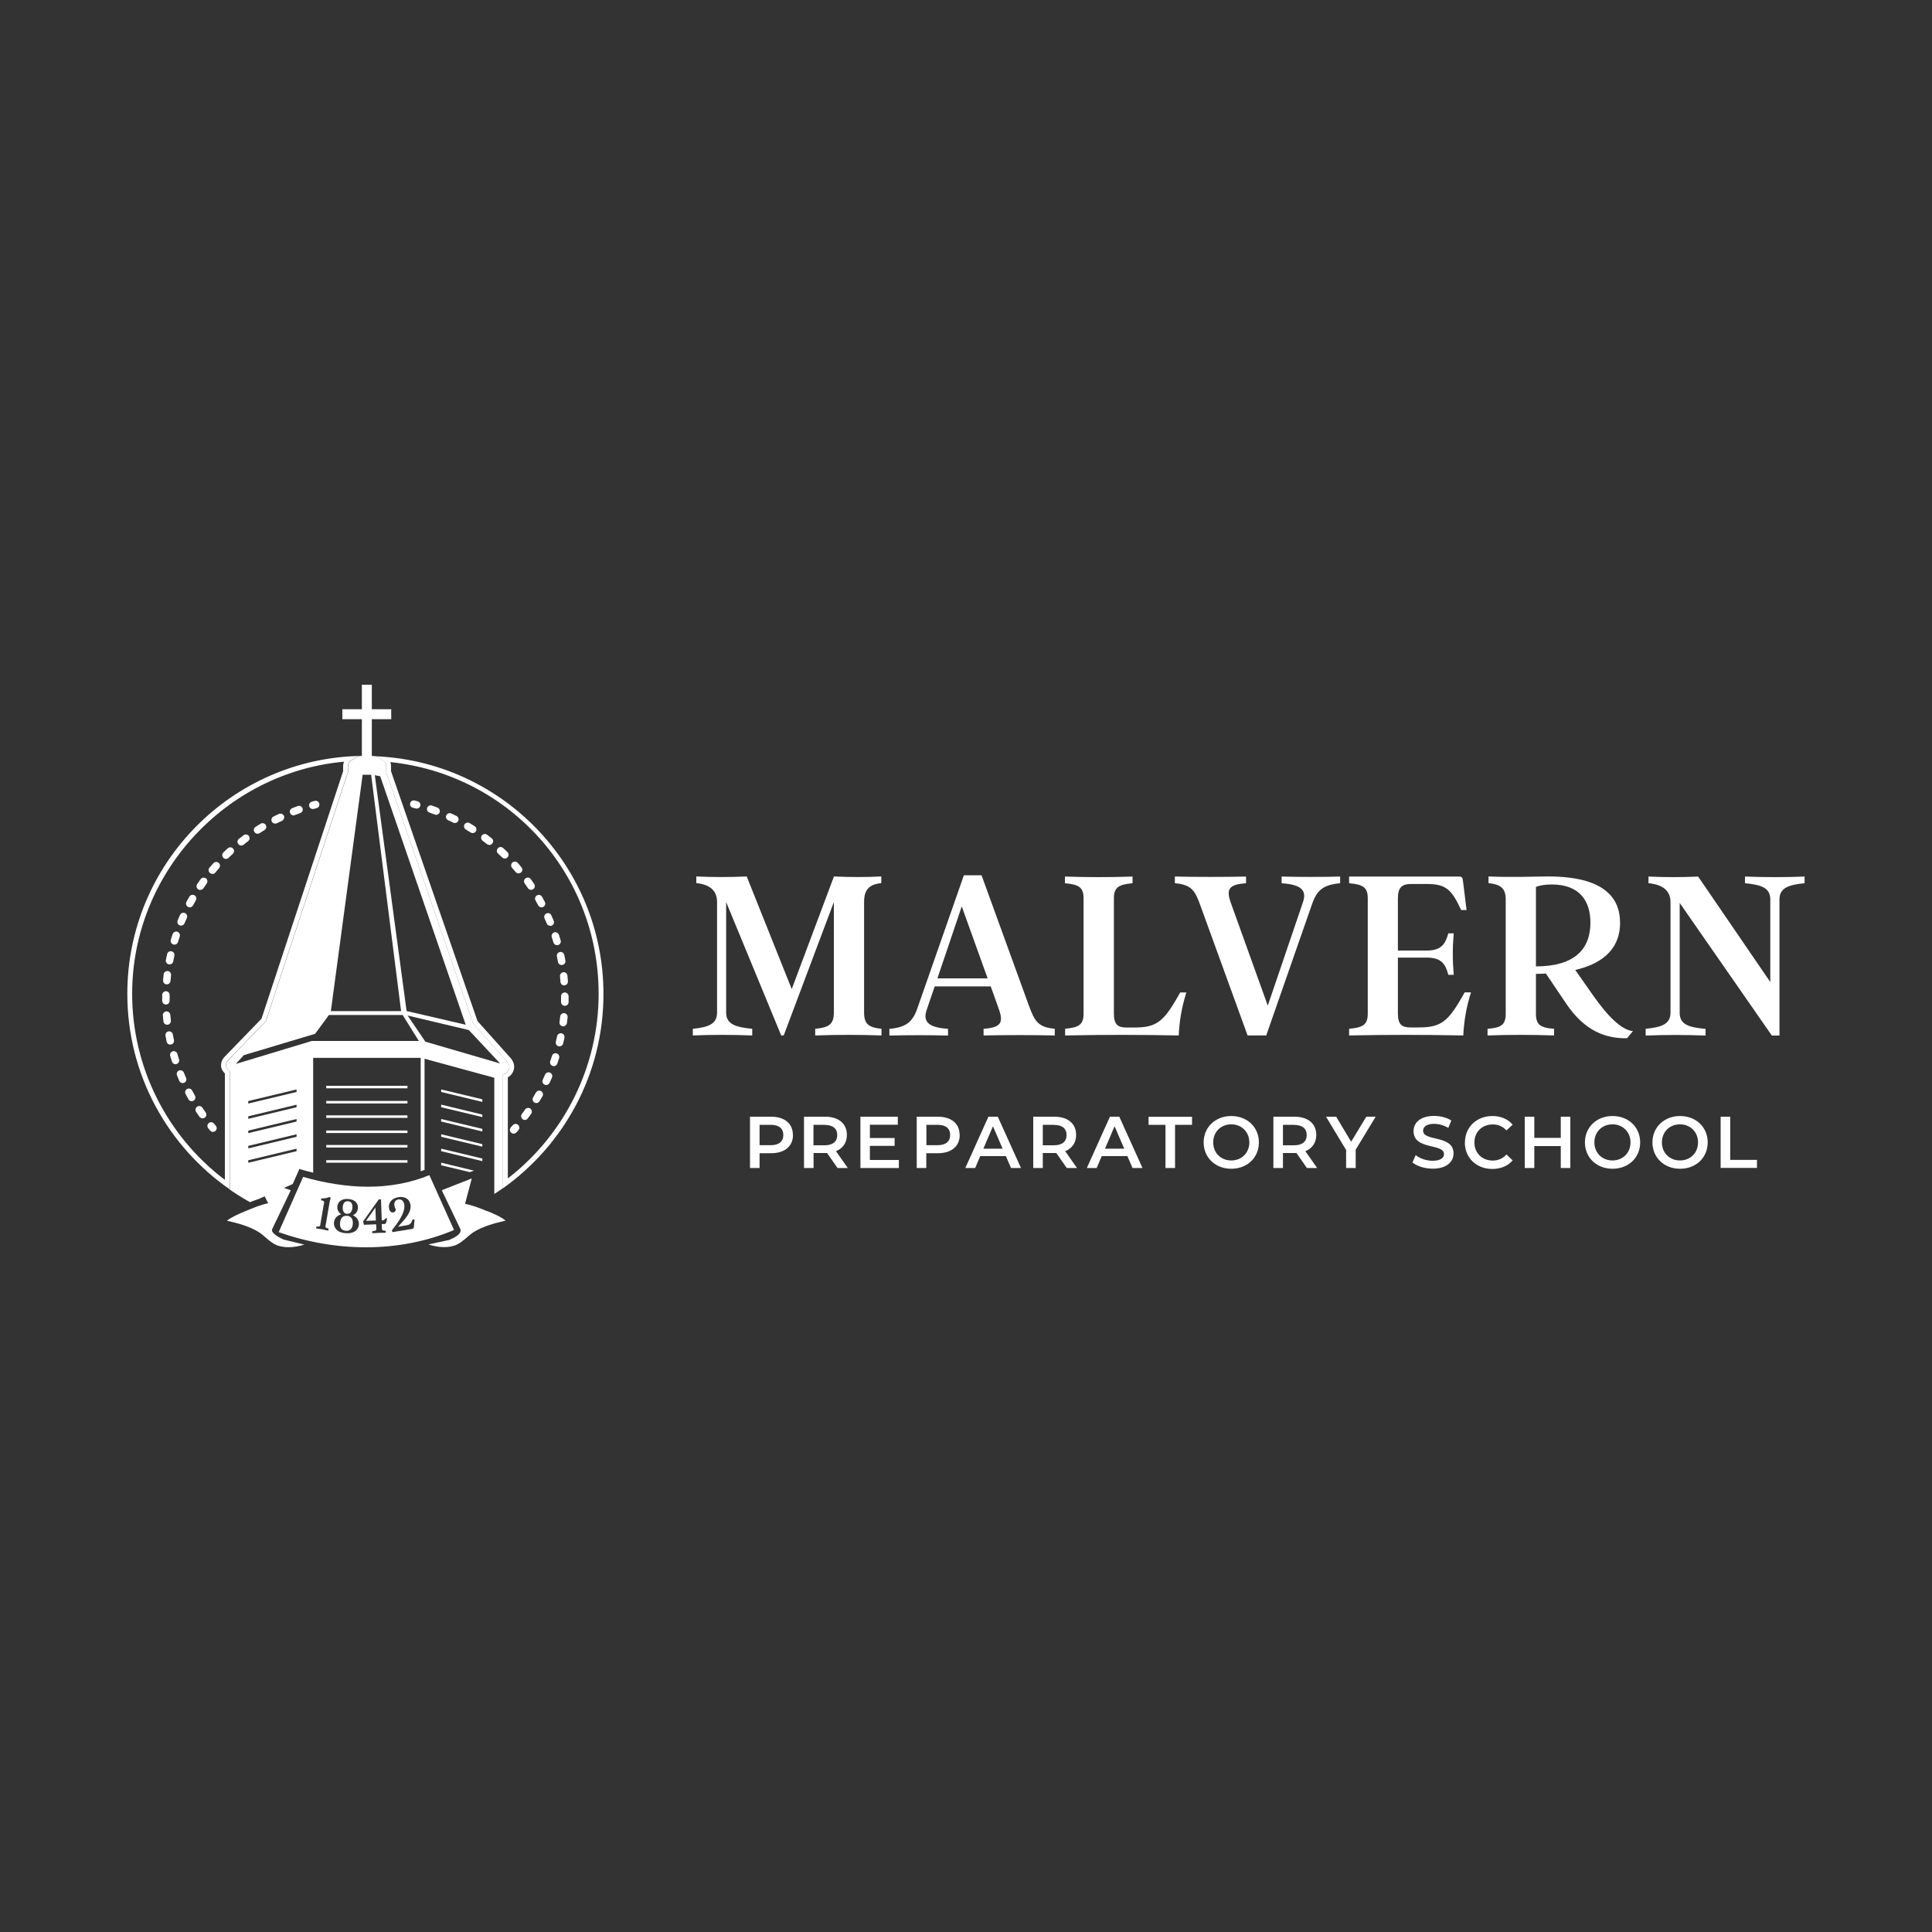 <?xml version="1.0" encoding="UTF-8"?>
<svg id="Layer_1" data-name="Layer 1" xmlns="http://www.w3.org/2000/svg" xmlns:xlink="http://www.w3.org/1999/xlink" viewBox="0 0 200 200">
  <rect x="0" y="0" width="200" height="200" fill="#333333" stroke="none"/>
  <defs>
    <style>
      .cls-1 {
        fill: #fff;
      }

      .cls-2 {
        fill: none;
      }

      .cls-3 {
        fill: #9ab5d4;
      }

      .cls-4 {
        clip-path: url(#clippath);
      }
    </style>
    <clipPath id="clippath">
      <circle class="cls-2" cx="37.82" cy="102.89" r="24.64"/>
    </clipPath>
  </defs>
  <g>
    <path class="cls-1" d="M71.74,106.5c1.51-.16,2.49-.45,2.49-1.67v-11.45c0-1.27-.85-1.83-2.15-1.96v-.69c1.59.08,3.5.08,5.22,0l4.66,11.66,4.37-11.66c1.67.08,3.31.08,4.9,0v.69c-1.27.13-1.78.69-1.78,1.96v11.45c0,1.19.5,1.54,1.8,1.67v.69c-2.15-.08-4.58-.08-6.86,0v-.69c1.43-.13,1.93-.48,1.93-1.67v-11.45l-5.19,13.81h-.26l-5.7-13.81v11.45c0,1.22,1.03,1.51,2.7,1.67v.69c-2.12-.08-4.24-.08-6.15,0v-.69Z"/>
    <path class="cls-1" d="M106.51,104.09c.58,1.59.93,2.25,2.68,2.41v.69c-2.36-.05-4.98-.05-7.37,0v-.69c1.75-.13,2.09-.58,1.59-2.01l-.85-2.38h-5.8l-.85,2.49c-.45,1.38.56,1.78,2.23,1.91v.69c-1.96-.05-4.13-.05-6.07,0v-.69c1.75-.16,2.41-.72,2.91-2.17l4.8-13.73h1.83l4.9,13.49ZM97.05,101.28h5.19l-2.68-7.45-2.52,7.45Z"/>
    <path class="cls-1" d="M110.24,106.5c1.43-.13,1.93-.42,1.93-1.56v-11.95c0-1.14-.5-1.43-1.93-1.56v-.69c2.28.08,4.72.08,7,0v.69c-1.43.13-1.93.42-1.93,1.56v11.95c0,1.14.42,1.43,1.32,1.43h.74c2.38,0,3.1-.56,4.8-3.63h.64c-.5,1.59-.72,3.02-.79,4.45-4.13-.08-7.74-.08-11.76,0v-.69Z"/>
    <path class="cls-1" d="M132.66,90.74c1.96.05,4.16.05,6.07,0v.69c-1.75.16-2.41.72-2.91,2.17l-4.74,13.59h-1.93l-4.85-13.35c-.58-1.62-.9-2.25-2.68-2.41v-.69c2.38.05,5.01.05,7.37,0v.69c-1.72.13-2.09.56-1.59,1.99l3.84,10.68,3.66-10.76c.45-1.38-.53-1.78-2.23-1.91v-.69Z"/>
    <path class="cls-1" d="M152.27,102.74c-.5,1.59-.72,3.02-.79,4.45-4.13-.08-7.79-.08-11.82,0v-.69c1.43-.13,1.93-.42,1.93-1.56v-11.95c0-1.14-.5-1.43-1.93-1.56v-.69h11.34c.34,0,.4.08.45.48l.37,2.99h-.56c-1.01-2.17-1.59-2.7-3.58-2.7h-1.59c-.95,0-1.38.34-1.38,1.48v5.41h2.99c1.54,0,1.93-.72,2.23-1.78h.56c-.13,1.48-.13,2.81,0,4.29h-.56c-.29-1.09-.69-1.78-2.23-1.78h-2.99v5.8c0,1.14.42,1.43,1.32,1.43h.79c2.38,0,3.1-.56,4.8-3.63h.64Z"/>
    <path class="cls-1" d="M164.85,102.95c1.56,2.25,3.02,3.68,4.19,3.79l-.61.74c-2.09.03-4.32-.64-6.31-3.6l-2.09-3.1c-.34.03-.69.03-1.03.03v4.13c0,1.14.45,1.46,1.88,1.56v.69c-2.28-.08-4.61-.08-6.89,0v-.69c1.43-.11,1.88-.42,1.88-1.56v-11.82c0-1.11-.45-1.56-1.78-1.7v-.69c2.44.11,4.88,0,6.17,0,5.75,0,7.45,2.17,7.45,4.8,0,2.36-1.4,4.13-4.64,4.88l1.78,2.54ZM159,100.04c3.9,0,5.64-1.7,5.64-4.53,0-2.23-1.11-3.95-4-3.95-.61,0-1.27.08-1.64.26v8.21Z"/>
    <path class="cls-1" d="M170.36,106.5c1.59-.16,2.57-.45,2.57-1.67v-11.47c0-1.19-.87-1.8-2.28-1.93v-.69c1.72.08,3.47.08,5.14,0l7.47,10.92v-8.56c0-1.22-.98-1.51-2.62-1.67v-.69c2.04.08,4.19.08,6.17,0v.69c-1.59.16-2.6.45-2.6,1.67v14.1h-.79l-9.54-13.73v11.37c0,1.22.93,1.51,2.68,1.67v.69c-2.07-.08-4.21-.08-6.2,0v-.69Z"/>
  </g>
  <path class="cls-1" d="M82.09,117.49c0,1.17-.86,1.89-2.26,1.89h-1.2v1.53h-.99v-5.31h2.18c1.4,0,2.26.71,2.26,1.89ZM81.09,117.49c0-.67-.45-1.05-1.31-1.05h-1.15v2.11h1.15c.86,0,1.31-.39,1.31-1.05ZM86.7,120.91l-1.08-1.55c-.07,0-.14,0-.2,0h-1.2v1.55h-.99v-5.31h2.18c1.4,0,2.26.71,2.26,1.89,0,.8-.41,1.39-1.13,1.68l1.22,1.74h-1.06ZM85.36,116.44h-1.15v2.12h1.15c.86,0,1.31-.39,1.31-1.06s-.45-1.05-1.31-1.05ZM93.05,120.08v.83h-3.98v-5.31h3.87v.83h-2.89v1.38h2.56v.81h-2.56v1.46h2.99ZM99.35,117.49c0,1.17-.86,1.89-2.26,1.89h-1.2v1.53h-.99v-5.31h2.18c1.4,0,2.26.71,2.26,1.89ZM98.36,117.49c0-.67-.45-1.05-1.31-1.05h-1.15v2.11h1.15c.86,0,1.31-.39,1.31-1.05ZM104.12,119.68h-2.65l-.52,1.23h-1.02l2.39-5.31h.97l2.4,5.31h-1.03l-.53-1.23ZM103.79,118.91l-1-2.32-.99,2.32h1.99ZM110.43,120.91l-1.08-1.55c-.07,0-.14,0-.2,0h-1.2v1.55h-.99v-5.31h2.18c1.4,0,2.26.71,2.26,1.89,0,.8-.41,1.39-1.13,1.68l1.22,1.74h-1.06ZM109.1,116.44h-1.15v2.12h1.15c.86,0,1.31-.39,1.31-1.06s-.45-1.05-1.31-1.05ZM116.7,119.68h-2.65l-.52,1.23h-1.02l2.39-5.31h.97l2.4,5.31h-1.03l-.53-1.23ZM116.38,118.91l-1-2.32-.99,2.32h1.99ZM120.66,116.44h-1.76v-.83h4.5v.83h-1.76v4.47h-.99v-4.47ZM124.6,118.26c0-1.57,1.21-2.73,2.86-2.73s2.86,1.15,2.86,2.73-1.21,2.73-2.86,2.73-2.86-1.16-2.86-2.73ZM129.33,118.26c0-1.08-.8-1.87-1.87-1.87s-1.87.78-1.87,1.87.8,1.87,1.87,1.87,1.87-.78,1.87-1.87ZM135.29,120.91l-1.08-1.55c-.07,0-.14,0-.2,0h-1.2v1.55h-.99v-5.31h2.18c1.4,0,2.26.71,2.26,1.89,0,.8-.41,1.39-1.13,1.68l1.22,1.74h-1.06ZM133.96,116.44h-1.15v2.12h1.15c.86,0,1.31-.39,1.31-1.06s-.45-1.05-1.31-1.05ZM140.34,119.04v1.87h-.99v-1.86l-2.08-3.45h1.05l1.55,2.59,1.57-2.59h.97l-2.08,3.43ZM146.21,120.35l.34-.77c.42.34,1.1.58,1.75.58.83,0,1.18-.3,1.18-.69,0-1.14-3.15-.39-3.15-2.37,0-.86.68-1.58,2.14-1.58.64,0,1.3.17,1.77.47l-.31.77c-.48-.28-1-.42-1.46-.42-.82,0-1.15.32-1.15.72,0,1.13,3.15.39,3.15,2.34,0,.85-.69,1.58-2.15,1.58-.83,0-1.65-.26-2.09-.64ZM151.65,118.26c0-1.58,1.21-2.73,2.84-2.73.86,0,1.61.31,2.1.89l-.64.6c-.39-.42-.86-.62-1.42-.62-1.1,0-1.9.77-1.9,1.87s.8,1.87,1.9,1.87c.55,0,1.03-.2,1.42-.63l.64.61c-.49.58-1.24.89-2.11.89-1.62,0-2.84-1.14-2.84-2.73ZM162.56,115.6v5.31h-.99v-2.27h-2.74v2.27h-.99v-5.31h.99v2.19h2.74v-2.19h.99ZM164.07,118.26c0-1.57,1.21-2.73,2.86-2.73s2.86,1.15,2.86,2.73-1.21,2.73-2.86,2.73-2.86-1.16-2.86-2.73ZM168.79,118.26c0-1.08-.8-1.87-1.87-1.87s-1.87.78-1.87,1.87.8,1.87,1.87,1.87,1.87-.78,1.87-1.87ZM171.06,118.26c0-1.57,1.21-2.73,2.86-2.73s2.86,1.15,2.86,2.73-1.21,2.73-2.86,2.73-2.86-1.16-2.86-2.73ZM175.78,118.26c0-1.08-.8-1.87-1.87-1.87s-1.87.78-1.87,1.87.8,1.87,1.87,1.87,1.87-.78,1.87-1.87ZM178.12,115.6h.99v4.47h2.77v.83h-3.76v-5.31Z"/>
  <g>
    <g>
      <path class="cls-3" d="M26.76,124.12c-.29.09-.57.2-.84.31.27-.11.55-.22.84-.31Z"/>
      <path class="cls-1" d="M35.61,78.85c-.06.14-.09.29-.09.44v.55l-8.45,25.62-3.81,3.93c-.1.1-.38.4-.38.9,0,.38.22.66.4.83v11.02c-6.03-4.56-9.6-11.69-9.6-19.26,0-12.49,9.68-22.91,21.93-24.03M37.42,78.25c-13.42.21-24.24,11.16-24.24,24.63,0,8.39,4.2,15.79,10.6,20.24v-12.24s-.4-.23-.4-.59.23-.54.23-.54l3.9-4.03,8.51-25.8v-.63c0-.24.12-.45.33-.58l.5-.3c.17-.1.37-.15.57-.17h0Z"/>
      <path class="cls-1" d="M40.4,78.89c12.23,1.28,21.57,11.5,21.57,24,0,7.47-3.5,14.54-9.4,19.1v-10.46c.3-.17.59-.48.65-.99.07-.57-.39-1.06-.46-1.12l-3.33-3.72-8.95-25.86v-.55c0-.14-.03-.28-.07-.41M38.66,78.27c.17.02.34.07.49.16l.5.3c.2.12.33.34.33.58v.63l9.01,26.03,3.4,3.8s.38.38.34.73c-.07.59-.65.72-.65.72v11.78c6.28-4.47,10.39-11.8,10.39-20.1,0-13.33-10.59-24.18-23.81-24.62h0Z"/>
    </g>
    <g class="cls-4">
      <g>
        <rect class="cls-1" x="33.77" y="112.4" width="8.41" height=".26"/>
        <rect class="cls-1" x="33.77" y="113.97" width="8.41" height=".26"/>
        <rect class="cls-1" x="33.77" y="115.46" width="8.41" height=".26"/>
        <rect class="cls-1" x="33.77" y="117.03" width="8.41" height=".26"/>
        <rect class="cls-1" x="33.77" y="118.53" width="8.41" height=".26"/>
        <rect class="cls-1" x="33.77" y="120.1" width="8.41" height=".26"/>
        <polygon class="cls-1" points="49.93 114.07 45.67 113.04 45.67 112.78 49.93 113.8 49.93 114.07"/>
        <polygon class="cls-1" points="49.93 115.64 45.67 114.62 45.67 114.35 49.93 115.38 49.93 115.64"/>
        <polygon class="cls-1" points="49.93 117.13 45.67 116.1 45.67 115.84 49.93 116.86 49.93 117.13"/>
        <polygon class="cls-1" points="49.93 118.7 45.67 117.68 45.67 117.42 49.93 118.44 49.93 118.7"/>
        <polygon class="cls-1" points="49.93 120.2 45.67 119.17 45.67 118.91 49.93 119.93 49.93 120.2"/>
        <polygon class="cls-1" points="45.67 120.36 49.06 121.18 48.64 121.34 45.67 120.63 45.67 120.36"/>
        <path class="cls-1" d="M30.3,122.57l.45-1.01.24-.55.58.17c.29.08.56.14.85.22v-11.89h11.13v11.74c.13-.05.27-.09.4-.14v-11.51l7.22,1.97v13.06l-.94-.09h.08s-.11.09-.11.09c.58.16-.08-.11.48.12.43.18.93.38,1.39.64v-14.18s.59-.12.66-.72c.04-.35-.34-.73-.34-.73l-3.4-3.8-9.01-26.03v-.63c0-.24-.12-.45-.33-.58l-.5-.3c-.2-.12-.43-.18-.66-.18h-.97c-.23,0-.46.06-.66.18l-.5.3c-.2.12-.33.34-.33.58v.63l-8.51,25.8-3.9,4.03s-.23.19-.23.54.4.59.4.59v14.48c.46-.25.95-.45,1.37-.63.07-.03.14-.06.2-.08.44-.18.92-.38,1.41-.54M26.76,124.12l3.54-1.55M39.36,80.36l8.85,25.72-6.12-1.42-3.29-24.41.56.11ZM37.54,80.2h.88l3.1,24.47h-7.27l3.29-24.47ZM30.7,119.17l-5,1.2v-.26l5-1.2v.26ZM30.7,117.68l-5,1.2v-.26l5-1.2v.26ZM30.7,116.1l-5,1.2v-.26l5-1.2v.26ZM30.7,114.62l-5,1.2v-.26l5-1.2v.26ZM30.7,113.04l-5,1.2v-.26l5-1.2v.26ZM32.28,107.76l-7.87,2.38.83-.91,7.38-2.21,1.43-1.95h7.63l1.68,2.69h-11.08ZM44.03,107.83l-1.83-2.7,6.33,1.5,3.24,3.46-7.75-2.26Z"/>
      </g>
    </g>
    <g>
      <path class="cls-1" d="M22.06,117.18c-.11,0-.22-.05-.3-.14-.07-.08-.13-.16-.2-.24-.14-.17-.11-.41.05-.54.17-.14.41-.11.54.05.06.08.13.15.19.23.14.16.12.41-.05.54-.07.06-.16.09-.25.09Z"/>
      <path class="cls-1" d="M20.97,115.77c-.12,0-.24-.06-.32-.16-.12-.17-.24-.34-.35-.51-.12-.18-.07-.42.11-.54.18-.12.42-.07.54.11.11.17.22.33.34.49.12.17.08.42-.09.54-.07.05-.15.07-.22.07ZM19.85,114c-.14,0-.27-.07-.34-.2-.1-.18-.2-.36-.3-.55-.1-.19-.03-.42.16-.52.19-.1.42-.03.52.16.09.18.19.35.29.53.1.19.04.42-.15.53-.06.03-.13.05-.19.05ZM18.91,112.12c-.15,0-.29-.09-.35-.23-.08-.19-.16-.38-.24-.57-.08-.2.02-.42.21-.5.2-.08.42.02.5.21.07.18.15.37.23.55.09.2,0,.42-.2.51-.05.02-.1.03-.15.03ZM18.17,110.17c-.16,0-.32-.1-.37-.27-.06-.2-.12-.4-.18-.59-.06-.21.06-.42.26-.48.21-.06.42.06.48.26.06.19.11.38.17.57.07.2-.05.42-.25.49-.04.01-.08.02-.12.02ZM17.63,108.14c-.18,0-.34-.12-.38-.31-.04-.2-.08-.41-.12-.61-.04-.21.1-.41.31-.45.21-.04.41.1.45.31.04.2.07.39.12.59.04.21-.09.41-.3.46-.03,0-.05,0-.08,0ZM17.3,106.08c-.19,0-.36-.15-.38-.34-.02-.2-.04-.41-.06-.62-.02-.21.14-.4.35-.42.21-.02.4.14.42.35.02.2.04.4.06.6.02.21-.13.4-.34.43-.01,0-.03,0-.04,0ZM17.18,103.99c-.21,0-.38-.17-.39-.38,0-.07,0-.14,0-.22,0-.13,0-.27,0-.4,0-.21.18-.38.39-.38,0,0,0,0,0,0,.21,0,.38.18.38.39,0,.13,0,.26,0,.39,0,.07,0,.14,0,.21,0,.21-.17.39-.38.39h0ZM17.26,101.9s-.02,0-.03,0c-.21-.02-.37-.21-.35-.42.02-.2.04-.41.06-.62.03-.21.22-.36.43-.34.21.03.36.22.34.43-.02.2-.04.4-.06.6-.02.2-.19.35-.38.35ZM17.55,99.83s-.05,0-.07,0c-.21-.04-.35-.24-.31-.45.04-.2.08-.41.13-.61.05-.21.25-.34.46-.29.21.05.34.25.29.46-.04.19-.08.39-.12.59-.04.19-.2.31-.38.31ZM18.05,97.79s-.07,0-.11-.02c-.2-.06-.32-.28-.26-.48.06-.2.12-.4.19-.59.07-.2.29-.31.49-.25.2.07.31.29.25.49-.06.19-.12.38-.18.57-.05.17-.2.28-.37.28ZM18.75,95.82s-.1,0-.15-.03c-.2-.08-.29-.31-.21-.51.08-.19.16-.38.25-.57.09-.19.32-.28.51-.19.19.09.28.32.19.51-.08.18-.16.37-.24.55-.06.15-.21.24-.36.24ZM19.64,93.93c-.06,0-.12-.01-.18-.05-.19-.1-.26-.34-.16-.52.1-.18.2-.37.3-.54.11-.18.34-.25.53-.14s.25.34.14.53c-.1.17-.2.35-.29.52-.07.13-.2.2-.34.2ZM20.73,92.13c-.07,0-.15-.02-.22-.07-.18-.12-.22-.36-.1-.54.12-.17.24-.34.36-.51.12-.17.37-.21.54-.09.17.12.21.37.09.54-.12.16-.23.33-.34.49-.07.11-.2.17-.32.17ZM21.98,90.46c-.09,0-.18-.03-.25-.09-.16-.14-.19-.38-.05-.54.13-.16.27-.32.41-.47.14-.16.39-.18.55-.03.16.14.18.39.03.55-.13.15-.26.3-.39.46-.08.09-.19.14-.3.14ZM23.4,88.92c-.1,0-.2-.04-.28-.12-.15-.15-.15-.4,0-.55.15-.14.3-.29.45-.43.16-.15.4-.14.55.02.15.16.14.4-.02.55-.15.13-.29.27-.43.41-.08.07-.17.11-.27.11ZM24.97,87.53c-.11,0-.23-.05-.3-.15-.13-.17-.11-.41.06-.54.16-.13.33-.26.49-.38.17-.13.41-.09.54.08.13.17.09.41-.08.54-.16.12-.32.24-.47.37-.07.06-.16.08-.24.08ZM26.67,86.31c-.13,0-.25-.06-.33-.18-.12-.18-.06-.42.11-.53.17-.11.35-.22.53-.33.18-.11.42-.05.53.13.11.18.05.42-.13.53-.17.1-.34.21-.51.32-.06.04-.14.06-.21.06ZM28.48,85.26c-.14,0-.28-.08-.34-.21-.1-.19-.02-.42.17-.52.18-.09.37-.19.56-.27.19-.09.42,0,.52.18.09.19,0,.42-.18.52-.18.08-.36.17-.54.26-.06.03-.12.04-.18.04ZM30.39,84.41c-.15,0-.3-.09-.36-.25-.08-.2.02-.42.22-.5.19-.08.39-.15.58-.22.2-.07.42.03.49.24.07.2-.03.42-.24.49-.19.07-.37.14-.56.21-.05.02-.09.03-.14.03Z"/>
      <path class="cls-1" d="M32.38,83.75c-.17,0-.33-.11-.37-.28-.06-.21.06-.42.27-.48.1-.03.2-.05.3-.08.21-.05.42.07.47.28.05.21-.07.42-.28.47-.1.02-.19.05-.29.08-.03,0-.07.01-.1.01Z"/>
    </g>
    <g>
      <path class="cls-1" d="M43.13,83.7s-.07,0-.1-.01c-.1-.03-.19-.05-.29-.07-.21-.05-.33-.26-.28-.47.05-.21.26-.33.47-.28.1.02.2.05.3.08.21.05.33.27.28.47-.05.17-.2.29-.37.29Z"/>
      <path class="cls-1" d="M54.33,115.94c-.08,0-.16-.03-.23-.08-.17-.13-.2-.37-.08-.54.12-.15.23-.31.34-.47.12-.17.37-.21.54-.09.17.12.21.37.09.54-.12.16-.24.33-.36.49-.08.1-.19.15-.31.15ZM55.52,114.19c-.07,0-.14-.02-.2-.06-.18-.11-.24-.35-.13-.53.1-.17.2-.33.29-.5.11-.19.34-.25.53-.15.19.11.25.34.15.53-.1.17-.2.35-.31.52-.07.12-.2.19-.33.19ZM56.53,112.32c-.06,0-.11-.01-.16-.04-.19-.09-.28-.32-.18-.51.08-.17.16-.35.24-.53.09-.2.31-.29.51-.2.2.09.29.31.2.51-.08.18-.16.37-.25.55-.07.14-.21.22-.35.22ZM57.33,110.36s-.09,0-.13-.02c-.2-.07-.31-.29-.24-.49.06-.18.13-.37.18-.55.06-.2.28-.32.49-.25.2.06.32.28.25.49-.06.19-.13.39-.19.57-.06.16-.21.26-.37.26ZM57.92,108.32s-.06,0-.09-.01c-.21-.05-.34-.26-.29-.47.04-.19.09-.38.13-.57.04-.21.25-.34.46-.3.21.04.34.25.3.46-.04.2-.08.4-.13.59-.04.18-.2.3-.38.3ZM58.3,106.24s-.03,0-.05,0c-.21-.03-.36-.22-.33-.43.02-.19.05-.39.07-.58.02-.21.21-.37.42-.35.21.02.37.21.35.42-.02.2-.04.4-.07.6-.03.19-.19.34-.38.34ZM58.47,104.12s0,0-.01,0c-.21,0-.38-.18-.38-.4,0-.17,0-.35,0-.53v-.06c0-.21.17-.39.39-.39h0c.21,0,.39.17.39.39v.06c0,.18,0,.37,0,.55,0,.21-.18.38-.39.38ZM58.41,102.01c-.2,0-.37-.15-.39-.36-.01-.19-.03-.39-.05-.58-.02-.21.13-.4.34-.43.21-.02.4.13.43.34.02.2.04.4.05.6.02.21-.14.4-.36.42,0,0-.02,0-.03,0ZM58.14,99.9c-.18,0-.35-.13-.38-.32-.03-.19-.07-.38-.11-.57-.04-.21.09-.41.3-.46.21-.04.41.09.46.3.04.2.08.4.12.59.04.21-.1.41-.31.45-.02,0-.05,0-.07,0ZM57.66,97.84c-.17,0-.32-.11-.37-.28-.05-.18-.11-.37-.17-.55-.07-.2.05-.42.25-.49.2-.07.42.05.49.25.06.19.12.38.18.58.06.21-.06.42-.26.48-.04.01-.07.02-.11.02ZM56.96,95.84c-.15,0-.3-.09-.36-.24-.07-.18-.15-.36-.23-.53-.09-.2,0-.42.2-.51.2-.09.42,0,.51.2.08.18.16.37.24.56.08.2-.01.42-.21.5-.05.02-.1.03-.15.03ZM56.06,93.93c-.14,0-.27-.07-.34-.2-.09-.17-.19-.34-.28-.51-.11-.19-.04-.42.14-.53.19-.11.42-.04.53.14.1.17.2.35.29.53.1.19.03.42-.16.52-.06.03-.12.05-.18.05ZM54.97,92.11c-.12,0-.25-.06-.32-.17-.11-.16-.22-.32-.33-.48-.12-.17-.09-.42.09-.54.17-.12.42-.09.54.09.12.16.23.33.35.5.12.18.07.42-.1.54-.07.04-.14.07-.22.07ZM53.69,90.42c-.11,0-.22-.05-.3-.14-.12-.15-.25-.3-.38-.44-.14-.16-.13-.4.03-.55.16-.14.4-.13.55.03.13.15.27.3.39.46.14.16.12.41-.05.54-.07.06-.16.09-.25.09ZM52.25,88.87c-.1,0-.19-.04-.27-.11-.14-.14-.28-.27-.42-.4-.16-.14-.17-.39-.02-.55.14-.16.39-.17.55-.02.15.14.3.27.44.42.15.15.16.39,0,.55-.08.08-.18.12-.28.12ZM50.66,87.47c-.08,0-.17-.03-.24-.08-.15-.12-.31-.24-.46-.36-.17-.13-.21-.37-.08-.54s.37-.21.54-.08c.16.12.32.24.48.37.17.13.2.38.06.54-.08.1-.19.15-.3.15ZM48.93,86.24c-.07,0-.14-.02-.21-.06-.16-.1-.33-.21-.5-.31-.18-.11-.24-.35-.13-.53.11-.18.35-.24.53-.13.17.1.34.21.52.32.18.11.23.35.12.53-.07.12-.2.18-.33.18ZM47.09,85.2c-.06,0-.12-.01-.17-.04-.17-.09-.35-.17-.53-.25-.19-.09-.28-.32-.19-.51s.32-.28.51-.19c.18.08.37.17.55.26.19.1.27.33.17.52-.07.14-.2.21-.35.21ZM45.15,84.35s-.09,0-.14-.03c-.18-.07-.37-.14-.55-.2-.2-.07-.31-.29-.24-.49.07-.2.29-.31.49-.24.19.07.38.13.57.21.2.08.3.3.23.5-.06.15-.21.25-.36.25Z"/>
      <path class="cls-1" d="M53.17,117.35c-.09,0-.19-.03-.26-.1-.16-.14-.17-.39-.03-.55.07-.07.13-.15.2-.22.14-.16.39-.18.55-.04.16.14.18.39.04.55-.07.08-.14.15-.2.23-.08.08-.18.13-.29.13Z"/>
    </g>
    <g>
      <rect class="cls-1" x="37.46" y="70.88" width="1.03" height="7.48"/>
      <rect class="cls-1" x="37.46" y="71.41" width="1.03" height="5.06" transform="translate(111.91 35.96) rotate(90)"/>
    </g>
    <g>
      <path class="cls-1" d="M28.17,127.25l1.93-4.03-3.67-1.3,1.33,2.64c-.79.15-1.61.51-2.34.81-.64.27-1.4.58-1.93,1,1.06.23,2.34.58,3.27,1.16.64.4,1.21,1.12,1.94,1.39.36.13.76.19,1.17.19.56,0,1.14-.11,1.63-.27l-2.14-.52c-.47-.21-1.34-.68-1.19-1.06Z"/>
      <polygon class="cls-1" points="37.89 126.38 38.91 126.35 38.86 125.01 37.89 126.38"/>
      <path class="cls-1" d="M35.92,125.86s-.05,0-.07,0c-.19,0-.34.06-.45.18-.11.12-.18.32-.2.55-.04.51.16.78.6.82.54.04.69-.36.72-.71.02-.29-.02-.79-.59-.84Z"/>
      <path class="cls-1" d="M44.45,121.65c-2.05.84-4.21,1.2-6.37,1.2s-4.52-.39-6.7-1.02l-2.53,5.72c2.88,1.02,5.96,1.57,9.04,1.57s6.23-.57,9.11-1.79l-2.55-5.68ZM34.21,124.1c-.05.13-.09.33-.14.65l-.38,2.22c-.01.09.07.15.29.21h.04s-.03.21-.03.21h-.04c-.4-.1-.78-.17-1.19-.22h-.04s.03-.2.03-.2h.04c.27.02.33-.02.35-.09l.41-2.39c.02-.12-.02-.19-.28-.23h-.04s.03-.2.03-.2h.04c.31,0,.55-.04.79-.14h.02s.02,0,.02,0c.06.04.09.08.11.15h0s0,.03,0,.03ZM35.96,127.66c-.06,0-.12,0-.19,0-.41-.03-.73-.16-.94-.38-.19-.19-.28-.45-.26-.72.03-.42.32-.74.76-.86-.33-.2-.43-.53-.41-.79.03-.42.35-.85,1.14-.79.78.06,1.03.54.99.96-.01.13-.08.54-.52.72.42.19.65.55.62.97-.03.43-.37.9-1.19.9ZM39.96,126.58c-.02.06-.05.12-.16.13h-.28s.02.51.02.51c0,.13.06.16.35.19h.04s0,.2,0,.2h-.04c-.41,0-.85.02-1.32.05h-.04s0-.2,0-.2h.04c.35-.06.4-.1.39-.22l-.02-.5-1.27.05-.08-.35,1.62-2.28h.23s.08,2.17.08,2.17h.07c.13,0,.21-.06.32-.19v-.02s.17,0,.17,0l-.11.47ZM42.85,127.03c-.01.1-.08.17-.19.19l-2.04.33-.05-.19.07-.09c.44-.56,1.35-1.71,1.21-2.58-.03-.18-.1-.33-.21-.42-.11-.09-.25-.13-.41-.1-.15.02-.27.1-.34.22-.07.11-.09.26-.06.43.02.12.05.18.08.24.02.04.04.08.05.13.03.17-.11.3-.25.32-.18.03-.39-.09-.44-.44-.04-.26.02-.51.17-.71.17-.22.45-.37.8-.43.34-.06.64,0,.87.15.21.14.34.36.38.64.12.75-.5,1.41-1.21,2.19l-.07.08.78-.13c.44-.07.54-.15.71-.58v-.02s.21-.03.21-.03l-.07.83Z"/>
      <path class="cls-1" d="M35.93,125.65c.46.04.54-.47.55-.63.02-.19,0-.64-.45-.67-.02,0-.04,0-.05,0-.15,0-.27.05-.35.16-.08.1-.14.25-.15.44-.01.13,0,.32.08.48.08.14.2.22.37.23Z"/>
      <path class="cls-1" d="M50.41,125.37c-.74-.3-1.49-.6-2.27-.75l.7-2.63-3.11,1.22,1.93,4.03c.17.54-.7.91-1.16,1.12l-2.15.46c.49.17,1.07.28,1.63.28.4,0,.8-.06,1.15-.19.73-.27,1.3-.99,1.94-1.39.93-.57,2.21-.93,3.27-1.16-.53-.43-1.28-.74-1.93-1Z"/>
    </g>
  </g>
</svg>